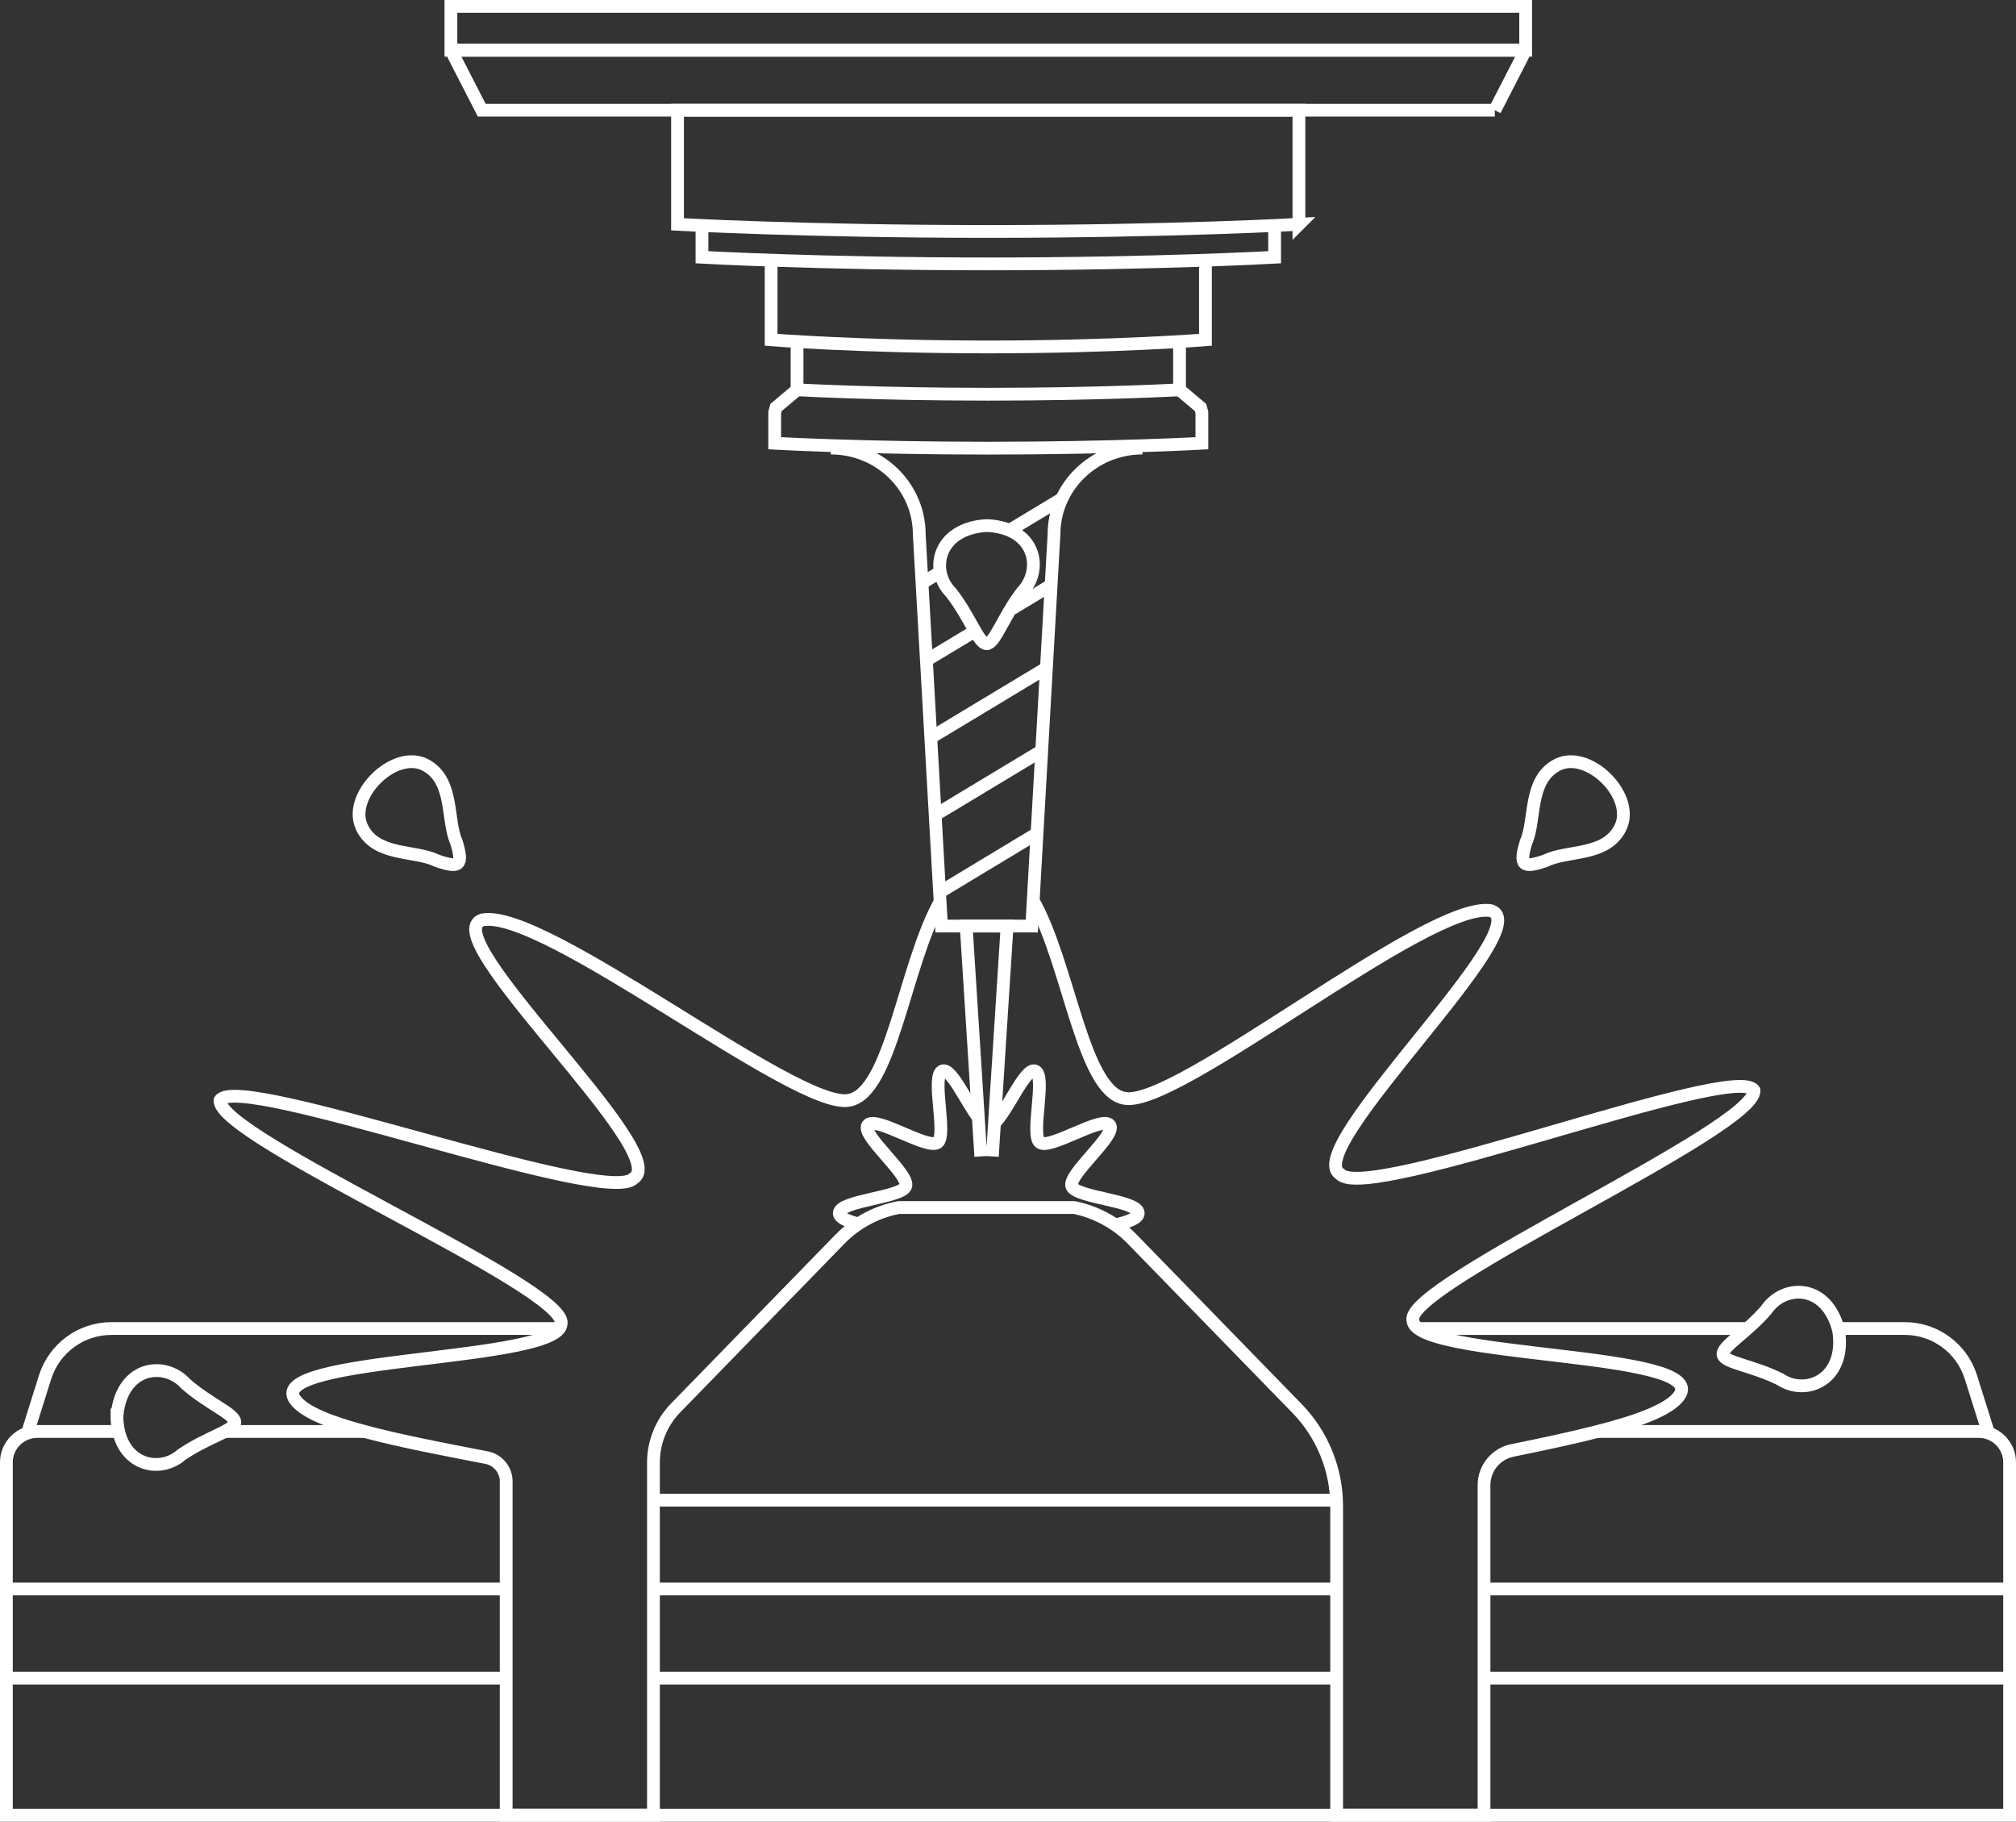 <?xml version="1.0" encoding="UTF-8"?>
<svg id="b" data-name="圖層 2" xmlns="http://www.w3.org/2000/svg" width="164.13" height="148.28" xmlns:xlink="http://www.w3.org/1999/xlink" viewBox="0 0 164.13 148.28">
  <rect x="0" y="0" width="164.13" height="148.28" fill="#333333" stroke="none"/>
  <defs>
    <style>
      .e {
        stroke: #fff;
        stroke-miterlimit: 10;
        stroke-width: 1.04px;
      }

      .e, .f {
        fill: none;
      }

      .g {
        clip-path: url(#d);
      }
    </style>
    <clipPath id="d">
      <path class="f" d="M93.01,36.47c-3.98,0-7.2,3.15-7.2,7.03l-1.81,31.88h-7.35l-1.81-31.88c0-3.88-3.22-7.03-7.2-7.03"/>
    </clipPath>
  </defs>
  <g id="c" data-name="備註">
    <g>
      <path class="e" d="M149.64,108.14h5.43c2.47,0,4.65,1.6,5.39,3.96l1.43,4.55"/>
      <line class="e" x1="142.27" y1="108.14" x2="115.46" y2="108.14"/>
      <path class="e" d="M2.24,116.65l1.43-4.55c.75-2.36,2.93-3.96,5.4-3.96H45.54"/>
      <line class="e" x1="108.82" y1="122.11" x2="53.2" y2="122.11"/>
      <g>
        <path class="e" d="M130.07,116.52h31.03c1.38,0,2.51,1.13,2.51,2.51v28.73H.52v-28.73c0-1.38,1.13-2.51,2.52-2.51h6.64"/>
        <line class="e" x1="29.68" y1="116.52" x2="18.29" y2="116.52"/>
        <line class="e" x1="108.82" y1="129.34" x2="53.2" y2="129.34"/>
        <line class="e" x1="163.61" y1="129.34" x2="120.82" y2="129.34"/>
        <line class="e" x1="41.21" y1="129.34" x2=".64" y2="129.34"/>
        <line class="e" x1="41.21" y1="136.6" x2=".64" y2="136.6"/>
        <line class="e" x1="163.61" y1="136.6" x2="120.82" y2="136.6"/>
        <line class="e" x1="108.82" y1="136.6" x2="53.2" y2="136.6"/>
      </g>
      <path class="e" d="M34.73,62.32c2.24,1.28,1.63,4.44,2.42,6.2,.59,1.92,.28,2.2-1.61,1.53-1.74-.86-4.87-.33-6.04-2.64-1.35-2.6,2.7-6.57,5.23-5.09Z"/>
      <path class="e" d="M9.53,115.17c.41-4,3.9-4.41,5.6-2.52,1.92,1.68,4.02,2.45,3.99,3.14-.08,.68-2.26,1.2-4.34,2.62-1.88,1.66-5.28,.78-5.26-3.24Z"/>
      <path class="e" d="M126.67,62.32c-2.24,1.28-1.63,4.44-2.42,6.2-.59,1.92-.28,2.2,1.61,1.53,1.74-.86,4.87-.33,6.04-2.64,1.35-2.6-2.7-6.57-5.23-5.09Z"/>
      <path class="e" d="M149.7,108.34c-.96-3.9-4.47-3.83-5.9-1.72-1.67,1.93-3.64,2.98-3.52,3.66,.17,.66,2.41,.87,4.66,2,2.09,1.38,5.34,.04,4.76-3.93Z"/>
      <path class="e" d="M84.12,73.32c2.92,5.17,4.02,15.5,7.43,16.08,4.23,.85,24.78-16.15,29.84-15.27,4.05,1.28-15.59,19.47-12.28,21.44,2.17,2.44,32.12-9.19,33.69-6.82,.26,3.09-28.44,15.83-27.77,18.71,.06,3.17,24.29,2.49,21.68,6.15-.78,1.13-3.36,2.07-6.64,2.91-2.11,.54-4.52,1.05-6.93,1.54-1.35,.27-2.32,1.45-2.32,2.83v26.87h-12v-25.18c0-2.96-1.16-5.81-3.22-7.93l-.03-.03-13.4-13.76c-1.29-1.32-2.93-2.2-4.71-2.57h-14.28c-1.81,.34-3.48,1.23-4.79,2.57l-13.4,13.76c-1.15,1.19-1.79,2.78-1.79,4.43v28.71h-11.99v-27.18c0-.94-.67-1.75-1.59-1.93-3.45-.67-7.05-1.35-9.94-2.13-2.8-.74-4.94-1.59-5.65-2.58-2.61-3.57,21.59-3.05,21.65-6.19,.66-2.89-28.02-15.18-27.77-18.19,1.56-2.35,31.51,8.77,33.68,6.35,3.3-2.02-16.36-19.74-12.32-21.03,5.06-.99,25.64,15.54,29.86,14.68,3.42-.62,4.5-10.96,7.41-16.17"/>
      <path class="e" d="M93.01,36.47c-3.98,0-7.2,3.15-7.2,7.03l-1.81,31.88h-7.35l-1.81-31.88c0-3.88-3.22-7.03-7.2-7.03"/>
      <polyline class="e" points="79.85 94.13 78.66 75.38 81.99 75.38 80.79 94.13"/>
      <path class="e" d="M96.03,31.73l1.71,1.44,.11,.4v2.51s-7.15,.4-17.39,.4-17.39-.4-17.39-.4v-2.51l.11-.4,1.71-1.44"/>
      <path class="e" d="M96.03,27.8v3.93s-6.4,.36-15.57,.36-15.57-.36-15.57-.36v-3.93"/>
      <rect class="e" x="36.71" y=".52" width="87.5" height="3.57"/>
      <path class="e" d="M121.7,8.97H39.22l-2.28-4.44c-.11-.2,.05-.44,.28-.44H123.7c.23,0,.39,.24,.28,.44l-2.28,4.44Z"/>
      <path class="e" d="M98.14,21.19v6.47s-7.26,.58-17.68,.58-17.68-.58-17.68-.58v-6.47"/>
      <path class="e" d="M103.77,18.36v2.58s-9.58,.54-23.31,.54-23.31-.54-23.31-.54v-2.58"/>
      <path class="e" d="M105.76,18.26s-10.4,.58-25.3,.58-25.3-.58-25.3-.58V8.97h50.59v9.3Z"/>
      <g class="g">
        <g>
          <line class="e" x1="76.5" y1="46.59" x2="75.22" y2="47.37"/>
          <line class="e" x1="87.19" y1="40.15" x2="82.35" y2="43.07"/>
          <line class="e" x1="79.39" y1="51.36" x2="74.87" y2="54.08"/>
          <line class="e" x1="86.84" y1="46.87" x2="82.39" y2="49.55"/>
          <line class="e" x1="86.49" y1="53.59" x2="74.52" y2="60.8"/>
          <line class="e" x1="86.14" y1="60.31" x2="74.17" y2="67.52"/>
          <line class="e" x1="85.79" y1="67.02" x2="73.82" y2="74.24"/>
        </g>
      </g>
      <path class="e" d="M83.2,48.21c-1.55,2.03-2.19,4.17-2.88,4.19-.68-.04-1.34-2.18-2.89-4.16-1.77-1.77-1.12-5.22,2.89-5.46,4.02,.15,4.65,3.61,2.88,5.43Z"/>
      <path class="e" d="M69.89,99.63c-.88-.23-1.56-.5-1.56-.88,0-1.04,5.11-1.26,5.41-2.2,.32-.97-3.67-4.15-3.09-4.96,.6-.82,4.86,2.01,5.68,1.41,.81-.59-.56-5.51,.41-5.83,.71-.23,1.91,2.48,2.91,3.79"/>
      <path class="e" d="M80.96,91.41c1.05-.96,2.49-4.5,3.3-4.24,.97,.32-.4,5.24,.41,5.83,.82,.6,5.08-2.23,5.68-1.41,.58,.81-3.41,3.99-3.09,4.96,.3,.94,5.41,1.16,5.41,2.2,0,.42-.85,.71-1.87,.96"/>
    </g>
  </g>
</svg>